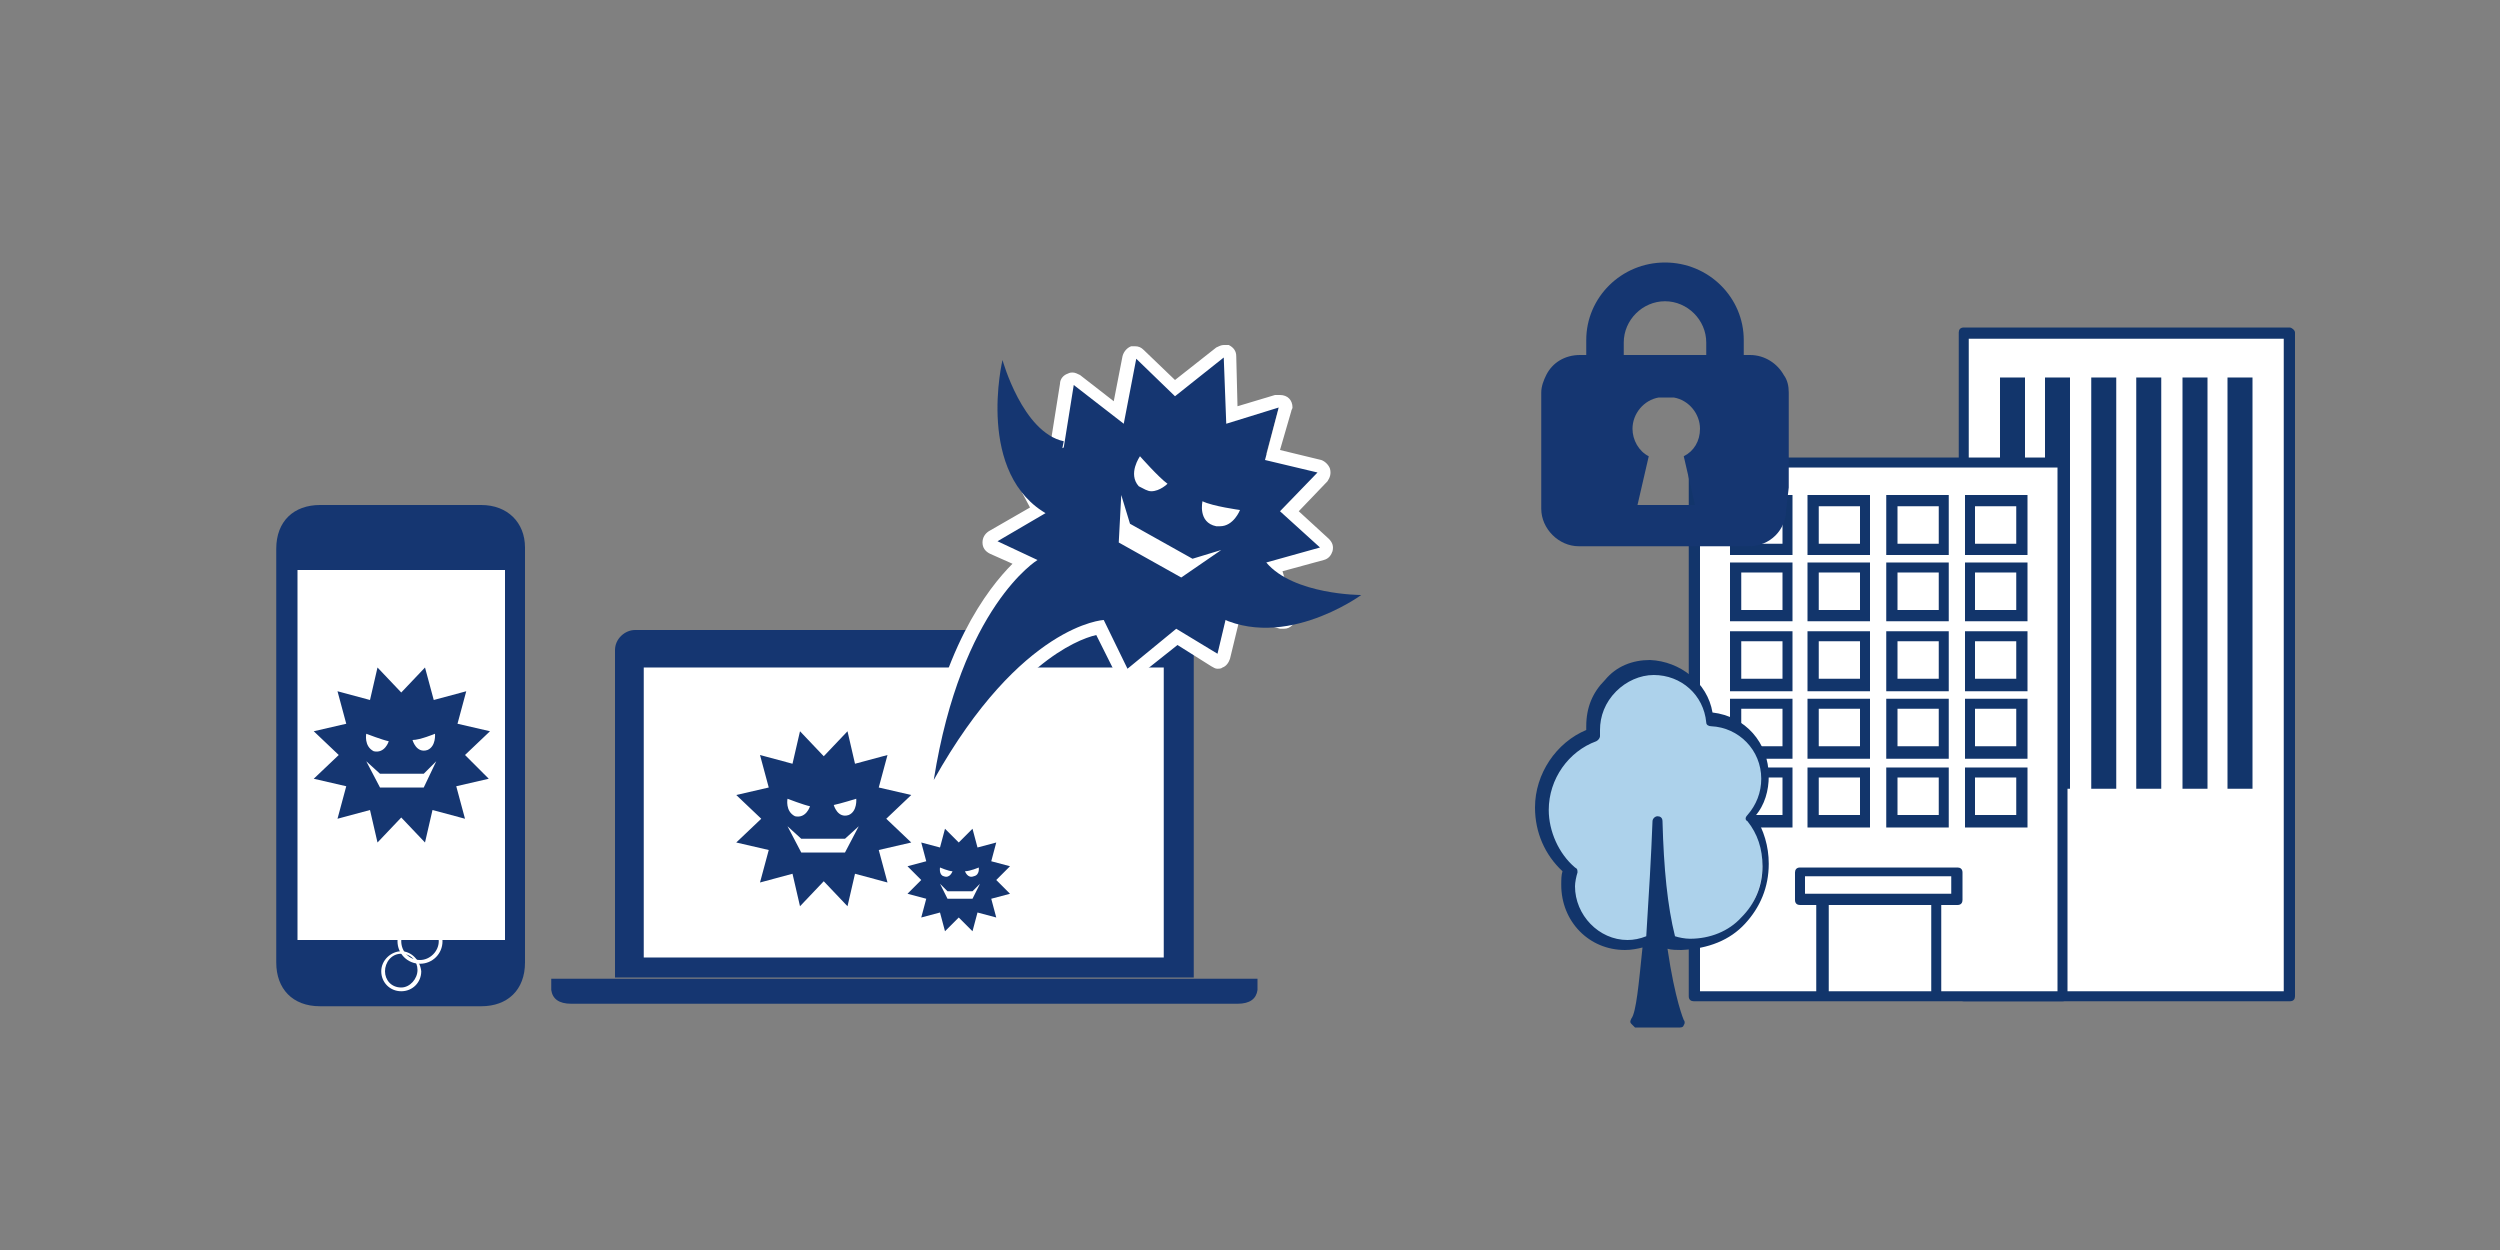 <?xml version="1.0" encoding="utf-8"?>
<!-- Generator: Adobe Illustrator 23.0.0, SVG Export Plug-In . SVG Version: 6.00 Build 0)  -->
<svg version="1.1" id="レイヤー_1" xmlns="http://www.w3.org/2000/svg" xmlns:xlink="http://www.w3.org/1999/xlink" x="0px"
	 y="0px" viewBox="0 0 200 100" style="enable-background:new 0 0 200 100;" xml:space="preserve">
<rect x="0" y="0" width="200" height="100" fill="#808080" stroke="none"/>
<style type="text/css">
	.st0{fill-rule:evenodd;clip-rule:evenodd;fill:#153671;}
	.st1{fill-rule:evenodd;clip-rule:evenodd;fill:#FFFFFF;}
	.st2{fill:#153671;}
	.st3{fill:#FFFFFF;}
	.st4{fill:#12356B;}
	.st5{fill:#ADD2EB;}
</style>
<g>
	<g>
		<g>
			<path class="st0" d="M95.5,52c0-0.8-0.7-1.6-1.6-1.6H50.8c-0.8,0-1.6,0.7-1.6,1.6v26.2h46.3L95.5,52L95.5,52z"/>
		</g>
		<g>
			<path class="st0" d="M44.1,78.3L44.1,78.3L44.1,78.3v0.5v0.4l0,0l0,0c0.1,0.7,0.6,1.1,1.6,1.1h53.3c1,0,1.5-0.4,1.6-1.1l0,0l0,0
				v-0.4v-0.5H44.1z"/>
		</g>
	</g>
	<rect x="51.5" y="53.4" class="st1" width="41.6" height="23.2"/>
</g>
<g>
	<g>
		<path class="st2" d="M38.5,40.4H25.6c-2.1,0-3.5,1.3-3.5,3.5V77c0,2.1,1.3,3.5,3.5,3.5h12.9c2.1,0,3.5-1.3,3.5-3.5V43.8
			C42,41.8,40.6,40.4,38.5,40.4z"/>
	</g>
	<rect x="23.8" y="45.6" class="st1" width="16.6" height="29.6"/>
	<g>
		<path class="st3" d="M32.1,76.3c0.8,0,1.3,0.6,1.3,1.3S32.8,79,32.1,79c-0.8,0-1.3-0.6-1.3-1.3S31.3,76.3,32.1,76.3 M32.1,76.1
			c-0.8,0-1.6,0.7-1.6,1.6s0.7,1.6,1.6,1.6s1.6-0.7,1.6-1.6C33.6,76.8,32.9,76.1,32.1,76.1L32.1,76.1z"/>
	</g>
</g>
<g>
	<g>
		<rect x="157.1" y="26.6" class="st3" width="26.1" height="53.1"/>
		<g>
			<path class="st4" d="M183.2,26.2h-26.1c-0.3,0-0.4,0.2-0.4,0.4v53.1c0,0.3,0.2,0.4,0.4,0.4h26.1c0.3,0,0.4-0.2,0.4-0.4V26.6
				C183.6,26.4,183.3,26.2,183.2,26.2z M182.7,79.3h-25.2V27.1h25.2V79.3z"/>
			<rect x="178.2" y="30.2" class="st4" width="2" height="32.9"/>
			<rect x="174.6" y="30.2" class="st4" width="2" height="32.9"/>
			<rect x="170.9" y="30.2" class="st4" width="2" height="32.9"/>
			<rect x="167.3" y="30.2" class="st4" width="2" height="32.9"/>
			<rect x="163.6" y="30.2" class="st4" width="2" height="32.9"/>
			<rect x="160" y="30.2" class="st4" width="2" height="32.9"/>
		</g>
	</g>
	<rect x="135.6" y="37" class="st3" width="29.5" height="42.7"/>
	<g>
		<path class="st4" d="M165,36.6h-29.5c-0.3,0-0.4,0.2-0.4,0.4v42.7c0,0.3,0.2,0.4,0.4,0.4h10.2h9.1H165c0.3,0,0.4-0.2,0.4-0.4V37
			C165.5,36.7,165.3,36.6,165,36.6z M146.3,79.3v-6.9h8.2v6.9H146.3z M156.1,70.1v1.4h-11.7v-1.4H156.1z M164.6,79.3h-9.3v-6.9h1.3
			c0.3,0,0.4-0.2,0.4-0.4v-2.2c0-0.3-0.2-0.4-0.4-0.4h-1.7h-9.1H144c-0.3,0-0.4,0.2-0.4,0.4v2.2c0,0.3,0.2,0.4,0.4,0.4h1.3v6.9H136
			V37.4h28.6V79.3z"/>
		<path class="st4" d="M143.4,39.6h-5v4.8h5V39.6z M142.6,43.5h-3.3v-3h3.3V43.5z"/>
		<path class="st4" d="M149.6,39.6h-5v4.8h5V39.6z M148.8,43.5h-3.3v-3h3.3V43.5z"/>
		<path class="st4" d="M155.9,39.6h-5v4.8h5V39.6z M155.1,43.5h-3.3v-3h3.3V43.5z"/>
		<path class="st4" d="M162.2,39.6h-5v4.8h5V39.6z M161.3,43.5H158v-3h3.3V43.5z"/>
		<path class="st4" d="M143.4,45h-5v4.7h5V45z M142.6,48.8h-3.3v-3h3.3V48.8z"/>
		<path class="st4" d="M149.6,45h-5v4.7h5V45z M148.8,48.8h-3.3v-3h3.3V48.8z"/>
		<path class="st4" d="M155.9,45h-5v4.7h5V45z M155.1,48.8h-3.3v-3h3.3V48.8z"/>
		<path class="st4" d="M162.2,45h-5v4.7h5V45z M161.3,48.8H158v-3h3.3V48.8z"/>
		<path class="st4" d="M143.4,50.5h-5v4.8h5V50.5z M142.6,54.3h-3.3v-3h3.3V54.3z"/>
		<path class="st4" d="M149.6,50.5h-5v4.8h5V50.5z M148.8,54.3h-3.3v-3h3.3V54.3z"/>
		<path class="st4" d="M155.9,50.5h-5v4.8h5V50.5z M155.1,54.3h-3.3v-3h3.3V54.3z"/>
		<path class="st4" d="M162.2,50.5h-5v4.8h5V50.5z M161.3,54.3H158v-3h3.3V54.3z"/>
		<path class="st4" d="M143.4,55.9h-5v4.8h5V55.9z M142.6,59.7h-3.3v-3h3.3V59.7z"/>
		<path class="st4" d="M149.6,55.9h-5v4.8h5V55.9z M148.8,59.7h-3.3v-3h3.3V59.7z"/>
		<path class="st4" d="M155.9,55.9h-5v4.8h5V55.9z M155.1,59.7h-3.3v-3h3.3V59.7z"/>
		<path class="st4" d="M162.2,55.9h-5v4.8h5V55.9z M161.3,59.7H158v-3h3.3V59.7z"/>
		<path class="st4" d="M143.4,61.4h-5v4.8h5V61.4z M142.6,65.2h-3.3v-3h3.3V65.2z"/>
		<path class="st4" d="M149.6,61.4h-5v4.8h5V61.4z M148.8,65.2h-3.3v-3h3.3V65.2z"/>
		<path class="st4" d="M155.9,61.4h-5v4.8h5V61.4z M155.1,65.2h-3.3v-3h3.3V65.2z"/>
		<path class="st4" d="M162.2,61.4h-5v4.8h5V61.4z M161.3,65.2H158v-3h3.3V65.2z"/>
	</g>
</g>
<path class="st5" d="M139.9,65.3c0.8-0.9,1.3-2,1.3-3.2c0-2.5-2-4.6-4.4-4.7c-0.3-2.3-2.2-4.1-4.7-4.1c-2.6,0-4.7,2.2-4.7,4.8
	c0,0.2,0,0.3,0,0.6c-2.3,0.9-4.1,3.2-4.1,6c0,2,0.9,3.7,2.2,4.9c-0.1,0.4-0.2,0.8-0.2,1.2c0,2.7,2.1,4.8,4.7,4.8
	c0.9,0,1.7-0.3,2.4-0.7c0.8,0.3,1.6,0.5,2.5,0.5c3.4,0,6.1-2.8,6.1-6.2C141.1,67.7,140.6,66.4,139.9,65.3z"/>
<path class="st4" d="M139.6,73.9c1.2-1.3,1.9-2.9,1.9-4.8c0-1.4-0.4-2.7-1.1-3.8c0.8-0.9,1.1-2.1,1.1-3.2c0-2.7-1.9-4.8-4.5-5.1
	c-0.4-2.4-2.6-4.1-5-4.2l0,0c-1.4,0-2.7,0.5-3.6,1.6c-1,1-1.5,2.2-1.5,3.7c0,0.1,0,0.2,0,0.3c-2.4,1-4.1,3.5-4.1,6.2
	c0,2,0.8,3.8,2.2,5.1c-0.1,0.3-0.1,0.7-0.1,1.1c0,2.9,2.2,5.2,5.1,5.2l0,0c0.5,0,1-0.1,1.4-0.2c-0.3,2.9-0.5,5.2-0.9,5.7
	c-0.1,0.2-0.1,0.3,0,0.4s0.3,0.3,0.3,0.3h3.6c0.2,0,0.3-0.1,0.3-0.2c0.1-0.1,0.1-0.3,0-0.4c0,0-0.7-1.6-1.3-5.7
	c0.3,0.1,0.8,0.1,1.1,0.1C136.7,75.9,138.4,75.2,139.6,73.9z M133,65.7c0-0.3-0.2-0.4-0.4-0.4s-0.4,0.2-0.4,0.4
	c-0.1,2.7-0.3,6.1-0.5,9.2c-0.5,0.2-1,0.3-1.5,0.3l0,0c-2.3,0-4.2-2-4.2-4.3c0-0.3,0.1-0.8,0.2-1.1c0-0.2,0-0.3-0.2-0.4
	c-1.3-1.1-2.1-2.9-2.1-4.6c0-2.5,1.6-4.7,3.8-5.5c0.2-0.1,0.3-0.3,0.3-0.4s0-0.3,0-0.5c0-1.1,0.4-2.2,1.3-3.1c0.8-0.8,1.9-1.3,3-1.3
	l0,0c2.2,0,4,1.6,4.2,3.8c0,0.2,0.2,0.3,0.4,0.3c2.2,0.1,4,1.9,4,4.2c0,1.1-0.4,2.1-1.1,2.9c-0.2,0.2-0.2,0.4,0,0.5
	c0.8,1,1.2,2.2,1.2,3.6c0,1.6-0.6,3-1.7,4.1c-1,1.1-2.5,1.7-4.1,1.7l0,0c-0.4,0-0.9-0.1-1.2-0.2C133.4,72.5,133.1,69.5,133,65.7z"/>
<g>
	<path class="st3" d="M33.6,73.8c0.9,0,1.5,0.7,1.5,1.5s-0.7,1.5-1.5,1.5c-0.9,0-1.5-0.7-1.5-1.5S32.7,73.8,33.6,73.8 M33.6,73.5
		c-1,0-1.8,0.8-1.8,1.8c0,1,0.8,1.8,1.8,1.8c1,0,1.8-0.8,1.8-1.8C35.4,74.3,34.6,73.5,33.6,73.5L33.6,73.5z"/>
</g>
<g>
	<g>
		<path class="st2" d="M37.2,60.4l2-1.9l-2.6-0.6l0.7-2.6L34.7,56L34,53.4l-1.9,2l-1.9-2L29.6,56L27,55.3l0.7,2.6l-2.6,0.6l2,1.9
			l-2,1.9l2.6,0.6L27,65.5l2.6-0.7l0.6,2.6l1.9-2l1.9,2l0.6-2.6l2.6,0.7l-0.7-2.6l2.6-0.6L37.2,60.4z M34.8,58.7c0,0,0.1,1-0.6,1.3
			c-0.9,0.3-1.2-0.8-1.2-0.8C33.6,59.2,34.8,58.7,34.8,58.7z M29.3,58.7c0,0,1.3,0.5,1.8,0.6c0,0-0.3,1-1.2,0.8
			C29.1,59.7,29.3,58.7,29.3,58.7z M33.9,63h-3.5l-1.1-2.1l1.1,1h3.5l1-1L33.9,63z"/>
	</g>
</g>
<g>
	<g>
		<g>
			<path class="st2" d="M70.9,65.5l2-1.9L70.3,63l0.7-2.6l-2.6,0.7l-0.6-2.6l-1.9,2l-1.9-2l-0.6,2.6l-2.6-0.7l0.7,2.6l-2.6,0.6
				l2,1.9l-2,1.9l2.6,0.6l-0.7,2.6l2.6-0.7l0.6,2.6l1.9-2l1.9,2l0.6-2.6l2.6,0.7l-0.7-2.6l2.6-0.6L70.9,65.5z M68.5,63.9
				c0,0,0.1,1-0.6,1.3c-0.9,0.3-1.2-0.8-1.2-0.8C67.2,64.3,68.5,63.9,68.5,63.9z M63,63.9c0,0,1.3,0.5,1.8,0.6c0,0-0.3,1-1.2,0.8
				C62.8,64.9,63,63.9,63,63.9z M67.6,68.2h-3.5L63,66.1l1.1,1h3.5l1.1-1L67.6,68.2z"/>
		</g>
	</g>
	<g>
		<g>
			<path class="st2" d="M79.7,70.4l1.1-1.1l-1.5-0.4l0.4-1.5l-1.5,0.4l-0.4-1.5l-1.1,1.1l-1.1-1.1l-0.4,1.5l-1.5-0.4l0.4,1.5
				l-1.5,0.4l1.1,1.1l-1.1,1.1l1.5,0.4l-0.4,1.5l1.5-0.4l0.4,1.5l1.1-1.1l1.1,1.1l0.4-1.5l1.5,0.4l-0.4-1.5l1.5-0.4L79.7,70.4z
				 M78.3,69.4c0,0,0.1,0.6-0.4,0.7c-0.5,0.2-0.7-0.4-0.7-0.4C77.6,69.7,78.3,69.4,78.3,69.4z M75.2,69.4c0,0,0.7,0.3,1,0.3
				c0,0-0.2,0.6-0.7,0.4C75.1,70,75.2,69.4,75.2,69.4z M77.8,71.9h-2l-0.6-1.2l0.6,0.6h2l0.6-0.6L77.8,71.9z"/>
		</g>
	</g>
</g>
<g>
	<g>
		<g>
			<g>
				<path class="st2" d="M74.6,63c-0.1,0-0.1,0-0.2,0c-0.2-0.1-0.4-0.3-0.3-0.6c1.8-11.3,6.1-16,7.8-17.4l-2.5-1.1
					c-0.2-0.1-0.3-0.2-0.3-0.4c0-0.2,0.1-0.4,0.2-0.5l3.7-2.2l-1.9-3.4c-0.1-0.1-0.1-0.3,0-0.4c0-0.1,0.2-0.2,0.3-0.3l3-1.2l0.8-4.7
					c0-0.2,0.1-0.3,0.3-0.4c0.1,0,0.1,0,0.2,0c0.1,0,0.2,0,0.3,0.1l3.3,2.6l0.9-4.4c0-0.2,0.2-0.3,0.3-0.4c0,0,0.1,0,0.1,0
					c0.1,0,0.3,0,0.3,0.1l2.8,2.7l3.6-2.9c0.1-0.1,0.2-0.1,0.3-0.1c0.1,0,0.1,0,0.2,0c0.2,0.1,0.3,0.3,0.3,0.4l0.1,4.6l3.6-1.1
					c0,0,0.1,0,0.1,0c0.1,0,0.3,0,0.3,0.1c0.1,0.1,0.2,0.3,0.1,0.5l-1,3.7l3.8,0.9c0.2,0,0.3,0.2,0.4,0.3s0,0.4-0.1,0.5l-2.7,2.8
					l2.8,2.6c0.1,0.1,0.2,0.3,0.1,0.5c0,0.2-0.2,0.3-0.4,0.4l-3.8,1l1.2,3.7c0.1,0.2,0,0.4-0.1,0.5c-0.1,0.1-0.2,0.2-0.4,0.2
					c0,0-0.1,0-0.1,0l-3.7-1l-0.9,3.8c0,0.2-0.1,0.3-0.3,0.3c-0.1,0-0.1,0-0.2,0c-0.1,0-0.2,0-0.3-0.1l-3-1.9l-3.7,3
					C90.4,54,90.2,54,90.1,54c0,0-0.1,0-0.1,0c-0.1,0-0.3-0.1-0.3-0.3L88,50.2c-1.4,0.3-7,2-12.9,12.5C75,62.9,74.8,63,74.6,63z
					 M94.4,45.7l0.7-0.5c0,0-5.1-2.8-5.1-2.8l0,0.8L94.4,45.7z M96.7,40.7c0,0.2,0.1,0.3,0.1,0.5c0.1,0.2,0.3,0.3,0.6,0.4
					c0.1,0,0.1,0,0.2,0c0.3,0,0.6-0.2,0.8-0.5C97.9,41.1,97.2,40.9,96.7,40.7z M91.4,37.3c-0.1,0.4-0.2,0.8,0.1,1.2
					c0.2,0.2,0.4,0.3,0.6,0.3c0.2,0,0.4-0.1,0.5-0.1C92.2,38.2,91.7,37.7,91.4,37.3z"/>
				<path class="st3" d="M97.9,28.6l0.2,5.3l4.2-1.3l-1.1,4.2l4.2,1l-3,3.1l3.2,2.9l-4.3,1.2l1.3,4.2l-4.2-1.1l-1,4.2l-3.3-2
					l-3.9,3.2l-1.9-3.9c0,0-6.6,0.3-13.6,12.8c2.2-13.9,8.3-17.6,8.3-17.6l-3.2-1.5l4.1-2.4l-2.1-3.8l3.3-1.3l0.8-5l4,3.1l1-5.2
					l3.1,3L97.9,28.6 M92.1,39.3c0.7,0,1.3-0.6,1.3-0.6c-0.7-0.5-2.2-2.2-2.2-2.2s-1,1.4-0.1,2.4C91.5,39.1,91.8,39.3,92.1,39.3
					 M94.5,46.2l3.2-2.2l-2.3,0.7l-5-2.8l-0.7-2.3l-0.2,3.8L94.5,46.2 M97.6,42.1c1.1,0,1.6-1.3,1.6-1.3s-2.2-0.3-3-0.7
					c0,0-0.4,1.7,1.1,2C97.4,42.1,97.5,42.1,97.6,42.1 M102.3,32.6L102.3,32.6 M97.9,27.6c-0.2,0-0.4,0.1-0.6,0.2L94,30.4L91.5,28
					c-0.2-0.2-0.4-0.3-0.7-0.3c-0.1,0-0.2,0-0.3,0c-0.3,0.1-0.6,0.4-0.7,0.8l-0.7,3.6l-2.7-2.1c-0.2-0.1-0.4-0.2-0.6-0.2
					c-0.1,0-0.2,0-0.4,0.1c-0.3,0.1-0.6,0.4-0.6,0.8l-0.7,4.4l-2.8,1.1c-0.3,0.1-0.5,0.3-0.6,0.6c-0.1,0.3-0.1,0.6,0.1,0.8l1.6,3
					l-3.3,1.9c-0.3,0.2-0.5,0.5-0.5,0.9c0,0.4,0.2,0.7,0.6,0.9l1.8,0.8c-2,2-5.8,6.9-7.4,17.2c-0.1,0.5,0.2,0.9,0.7,1.1
					c0.1,0,0.2,0.1,0.3,0.1c0.4,0,0.7-0.2,0.9-0.5C81,53.3,86,51.2,87.7,50.8l1.6,3.2c0.1,0.3,0.4,0.5,0.7,0.5c0.1,0,0.1,0,0.2,0
					c0.2,0,0.5-0.1,0.6-0.2l3.4-2.7l2.7,1.7c0.2,0.1,0.3,0.2,0.5,0.2c0.1,0,0.3,0,0.4-0.1c0.3-0.1,0.5-0.4,0.6-0.7l0.8-3.3l3.2,0.9
					c0.1,0,0.2,0,0.3,0c0.3,0,0.5-0.1,0.7-0.3c0.3-0.3,0.3-0.6,0.2-1l-1-3.3l3.3-0.9c0.4-0.1,0.6-0.4,0.7-0.7c0.1-0.4,0-0.7-0.3-1
					l-2.4-2.2l2.3-2.4c0.2-0.3,0.3-0.6,0.2-1c-0.1-0.3-0.4-0.6-0.7-0.7l-3.3-0.8l0.9-3.1c0-0.1,0.1-0.2,0.1-0.3c0-0.6-0.4-1-1-1
					c0,0,0,0,0,0c0,0,0,0-0.1,0c-0.1,0-0.2,0-0.3,0l-3,0.9l-0.1-4c0-0.4-0.2-0.7-0.6-0.9C98.2,27.6,98,27.6,97.9,27.6L97.9,27.6z"/>
			</g>
		</g>
	</g>
	<path class="st2" d="M101.3,45c2.2,2.6,7.6,2.6,7.6,2.6s-6.7,4.9-12.2,1.3"/>
	<path class="st2" d="M85.1,35.3c-3.3-0.7-4.9-6.5-4.9-6.5S78,38,83.9,41.2"/>
</g>
<path class="st2" d="M143.1,39l0-3.9l0-3.7c0-0.5-0.1-1-0.4-1.4c-0.5-0.9-1.5-1.6-2.7-1.6h-0.5l0-1.2c0-3.4-2.8-6.2-6.3-6.2
	c0,0,0,0,0,0c0,0,0,0,0,0c-3.5,0-6.3,2.8-6.3,6.2l0,1.2h-0.5c-1.2,0-2.2,0.6-2.7,1.6c-0.2,0.4-0.4,0.9-0.4,1.4l0,3.7l0,3.9
	c0,0,0,0,0,0l0,1.7c0,1.6,1.4,3,3,3l6.8,0l6.8,0c1.7,0,3-1.3,3-3L143.1,39C143,39,143.1,39,143.1,39z M133.2,40.4l-2.2,0l0.9-3.9
	c0,0,0,0,0,0l0,0c-0.8-0.4-1.3-1.3-1.3-2.2c0-1.2,0.9-2.3,2.1-2.5c0.1,0,0.1,0,0.2,0c0.1,0,0.2,0,0.4,0c0.1,0,0.2,0,0.4,0
	c0.1,0,0.1,0,0.2,0c1.2,0.2,2.1,1.3,2.1,2.5c0,1-0.5,1.8-1.3,2.2l0,0c0,0,0,0,0,0l0.9,3.9L133.2,40.4z M129.9,28.4l0-1
	c0-1.8,1.5-3.3,3.3-3.3c1.8,0,3.3,1.5,3.3,3.3l0,1l-3.3,0L129.9,28.4z"/>
</svg>
